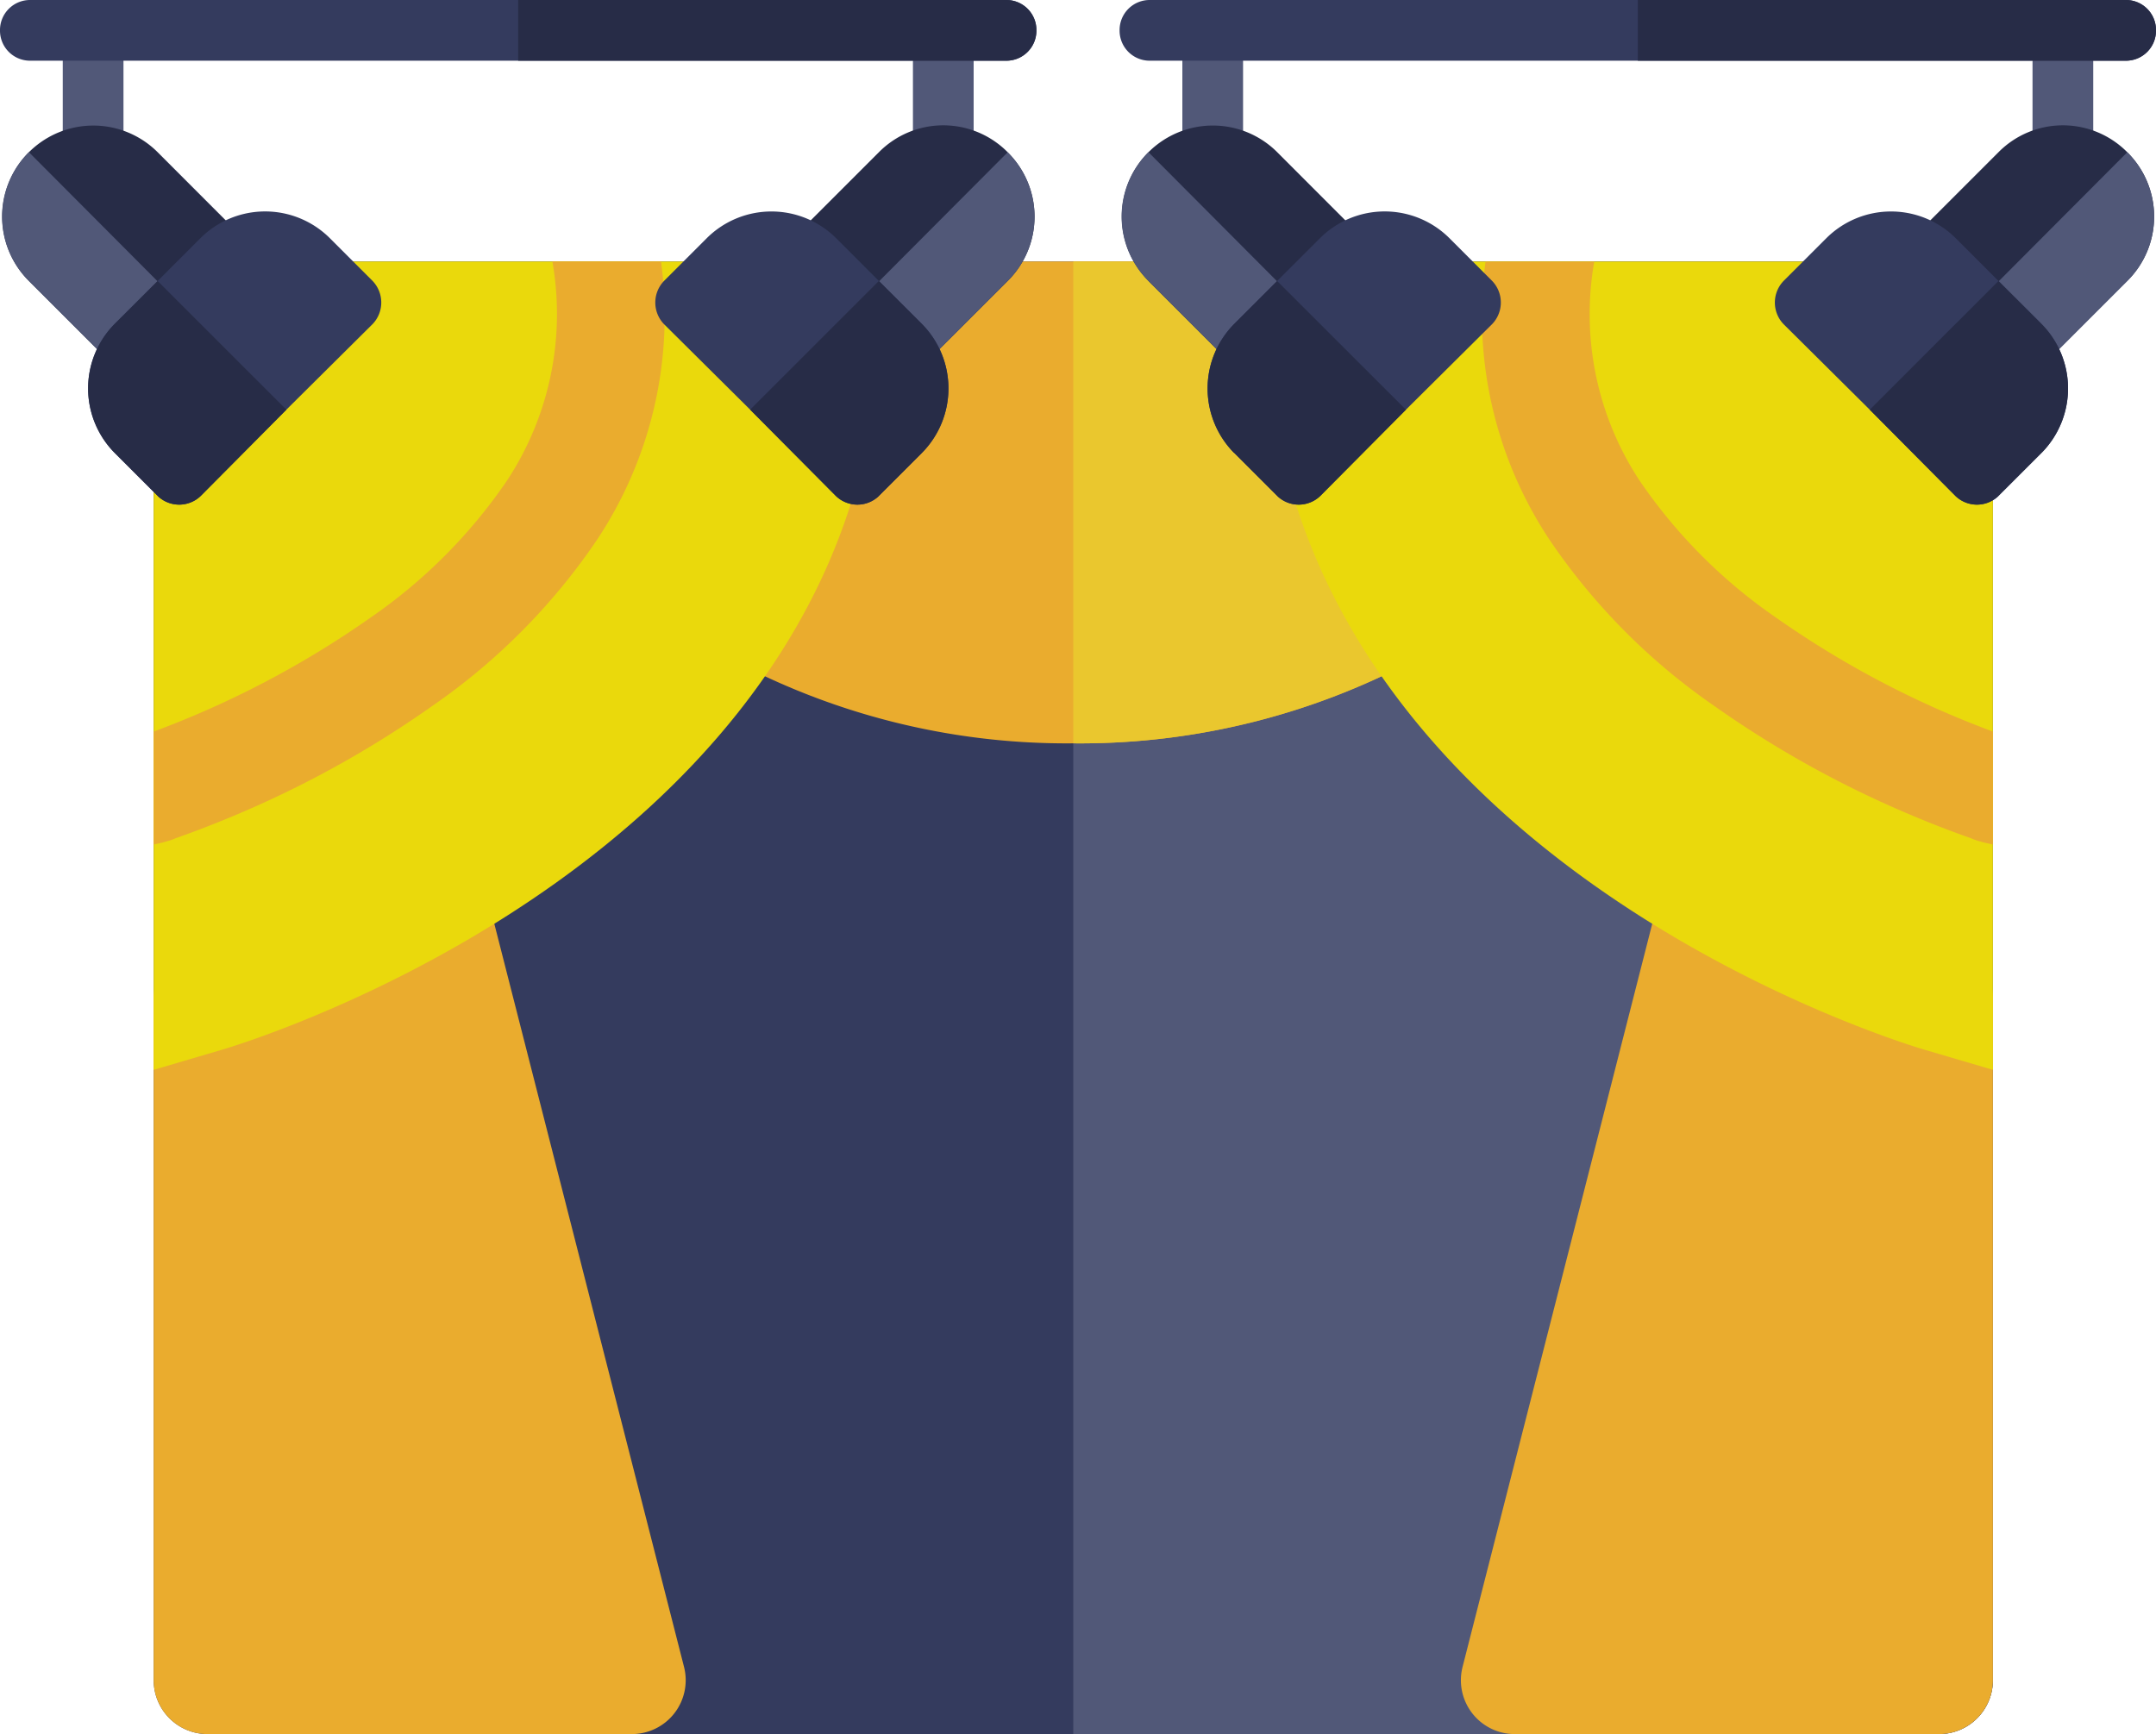 <svg xmlns="http://www.w3.org/2000/svg" xmlns:xlink="http://www.w3.org/1999/xlink" width="104.329" height="83.926" viewBox="0 0 104.329 83.926">
  <defs>
    <clipPath id="clip-path">
      <rect id="長方形_8387" data-name="長方形 8387" width="104.329" height="83.926" transform="translate(0 0)" fill="none"/>
    </clipPath>
  </defs>
  <g id="about-sec02-4" transform="translate(0 0)">
    <g id="グループ_14821" data-name="グループ 14821" clip-path="url(#clip-path)">
      <path id="パス_46194" data-name="パス 46194" d="M93.829,83.926H10.044a2.607,2.607,0,0,1-2.607-2.607V15.264a2.607,2.607,0,0,1,2.607-2.607H93.829a2.607,2.607,0,0,1,2.607,2.607V81.319a2.607,2.607,0,0,1-2.607,2.607" fill="#343b5e"/>
      <path id="パス_46195" data-name="パス 46195" d="M93.829,12.656H51.936V83.925H93.829a2.607,2.607,0,0,0,2.607-2.607V15.263a2.607,2.607,0,0,0-2.607-2.607" fill="#515878"/>
      <path id="パス_46196" data-name="パス 46196" d="M71.241,82.918a2.607,2.607,0,0,1-.467-2.244L80.439,42.8a2.607,2.607,0,0,1,3.588-1.736L94.89,45.91a2.606,2.606,0,0,1,1.546,2.381V81.318a2.608,2.608,0,0,1-2.607,2.608H73.3a2.607,2.607,0,0,1-2.059-1.008" fill="#eaac2e"/>
      <path id="パス_46197" data-name="パス 46197" d="M51.936,35.976a34.392,34.392,0,0,1-17.151-4.392,2.607,2.607,0,0,1-1.29-2.25V15.263A2.607,2.607,0,0,1,36.1,12.656H67.771a2.607,2.607,0,0,1,2.607,2.607V29.334a2.605,2.605,0,0,1-1.29,2.25,34.393,34.393,0,0,1-17.152,4.392m15.835-6.642h0Z" fill="#eaac2e"/>
      <path id="パス_46198" data-name="パス 46198" d="M67.771,12.656H51.936v23.32a34.393,34.393,0,0,0,17.152-4.392,2.605,2.605,0,0,0,1.29-2.25V15.263a2.607,2.607,0,0,0-2.607-2.607m0,16.678h0Z" fill="#eac72e"/>
      <path id="パス_46199" data-name="パス 46199" d="M30.573,83.926H10.044a2.607,2.607,0,0,1-2.607-2.607V48.291A2.606,2.606,0,0,1,8.983,45.91l10.862-4.842a2.607,2.607,0,0,1,3.589,1.737L33.1,80.674a2.607,2.607,0,0,1-2.526,3.252" fill="#eaac2e"/>
      <path id="パス_46200" data-name="パス 46200" d="M7.436,15.264V51.778l3.344-.985c.83-.245,20.412-6.165,28.446-21.72a29.953,29.953,0,0,0,3.236-16.416H10.043a2.607,2.607,0,0,0-2.607,2.607" fill="#ead90c"/>
      <path id="パス_46201" data-name="パス 46201" d="M24.523,23.276a25.424,25.424,0,0,1-6.629,6.64A46.075,46.075,0,0,1,7.436,35.407v5.461c.123-.021.249-.048.38-.083l0,.007c.02-.006.124-.037.324-.093a2.594,2.594,0,0,0,.368-.134q.245-.085.517-.185c.967-.351,1.974-.755,2.995-1.2a50.216,50.216,0,0,0,8.912-5.023A30.57,30.57,0,0,0,28.9,26.109a19.6,19.6,0,0,0,3.088-13.452H26.73a14.655,14.655,0,0,1-2.207,10.619" fill="#eaac2e"/>
      <path id="パス_46202" data-name="パス 46202" d="M96.436,15.264V51.778l-3.344-.985c-.83-.245-20.412-6.165-28.446-21.72A29.953,29.953,0,0,1,61.41,12.657H93.829a2.607,2.607,0,0,1,2.607,2.607" fill="#ead90c"/>
      <path id="パス_46203" data-name="パス 46203" d="M79.35,23.276a25.408,25.408,0,0,0,6.629,6.64,46.054,46.054,0,0,0,10.458,5.491v5.461c-.124-.021-.249-.048-.38-.083l0,.007c-.019-.006-.124-.037-.324-.093a2.581,2.581,0,0,1-.367-.134q-.245-.085-.518-.185c-.966-.351-1.974-.755-2.994-1.2a50.184,50.184,0,0,1-8.913-5.023,30.6,30.6,0,0,1-7.967-8.044,19.6,19.6,0,0,1-3.088-13.452h5.26A14.651,14.651,0,0,0,79.35,23.276" fill="#eaac2e"/>
      <path id="パス_46204" data-name="パス 46204" d="M4.506,9.012A1.468,1.468,0,0,1,3.037,7.543V1.47a1.469,1.469,0,1,1,2.938,0V7.543A1.468,1.468,0,0,1,4.506,9.012" fill="#515878"/>
      <path id="パス_46205" data-name="パス 46205" d="M45.646,9.012a1.468,1.468,0,0,1-1.469-1.469V1.47a1.469,1.469,0,1,1,2.938,0V7.543a1.468,1.468,0,0,1-1.469,1.469" fill="#515878"/>
      <path id="パス_46206" data-name="パス 46206" d="M1.4,13.6l4.143,4.143A1.491,1.491,0,0,0,6.6,18.18a1.476,1.476,0,0,0,1.029-.441L11.771,13.6a1.455,1.455,0,0,0,0-2.087L7.628,7.366A4.405,4.405,0,0,0,1.4,13.6" fill="#272c47"/>
      <path id="パス_46207" data-name="パス 46207" d="M1.4,13.6l4.143,4.143A1.491,1.491,0,0,0,6.6,18.18a1.476,1.476,0,0,0,1.029-.441l2.057-2.057L1.4,7.366a4.381,4.381,0,0,0,0,6.23" fill="#515878"/>
      <path id="パス_46208" data-name="パス 46208" d="M5.542,21.912,7.629,24l.029.03A1.5,1.5,0,0,0,9.715,24l4.143-4.172,4.173-4.144a1.509,1.509,0,0,0,0-2.086l-2.086-2.087a4.435,4.435,0,0,0-6.23,0L7.628,13.6,5.542,15.682a4.435,4.435,0,0,0,0,6.23" fill="#343b5e"/>
      <path id="パス_46209" data-name="パス 46209" d="M5.542,21.912,7.629,24l.029.03A1.5,1.5,0,0,0,9.715,24l4.143-4.172L7.628,13.6,5.542,15.682a4.435,4.435,0,0,0,0,6.23" fill="#272c47"/>
      <path id="パス_46210" data-name="パス 46210" d="M48.761,7.366a4.381,4.381,0,0,0-6.23,0l-4.143,4.143a1.455,1.455,0,0,0,0,2.087l4.143,4.143a1.476,1.476,0,0,0,1.029.441,1.491,1.491,0,0,0,1.058-.441L48.761,13.6a4.381,4.381,0,0,0,0-6.23" fill="#272c47"/>
      <path id="パス_46211" data-name="パス 46211" d="M48.761,13.6l-4.143,4.143a1.491,1.491,0,0,1-1.058.441,1.476,1.476,0,0,1-1.029-.441l-2.057-2.057,8.287-8.316a4.381,4.381,0,0,1,0,6.23" fill="#515878"/>
      <path id="パス_46212" data-name="パス 46212" d="M44.618,15.682,42.531,13.6l-2.086-2.087a4.435,4.435,0,0,0-6.23,0L32.129,13.6a1.507,1.507,0,0,0,0,2.086L36.3,19.826,40.445,24a1.5,1.5,0,0,0,2.057.03l.029-.03,2.087-2.086a4.435,4.435,0,0,0,0-6.23" fill="#343b5e"/>
      <path id="パス_46213" data-name="パス 46213" d="M44.618,21.912,42.531,24l-.029.03A1.5,1.5,0,0,1,40.445,24L36.3,19.826l6.229-6.23,2.087,2.086a4.435,4.435,0,0,1,0,6.23" fill="#272c47"/>
      <path id="パス_46214" data-name="パス 46214" d="M50.152,1.469a1.454,1.454,0,0,1-1.469,1.469H1.469A1.454,1.454,0,0,1,0,1.469,1.454,1.454,0,0,1,1.469,0H48.683a1.454,1.454,0,0,1,1.469,1.469" fill="#343b5e"/>
      <path id="パス_46215" data-name="パス 46215" d="M50.152,1.469a1.454,1.454,0,0,1-1.469,1.469H25.076V0H48.683a1.454,1.454,0,0,1,1.469,1.469" fill="#272c47"/>
      <path id="パス_46216" data-name="パス 46216" d="M58.683,9.012a1.468,1.468,0,0,1-1.469-1.469V1.47a1.469,1.469,0,1,1,2.938,0V7.543a1.468,1.468,0,0,1-1.469,1.469" fill="#515878"/>
      <path id="パス_46217" data-name="パス 46217" d="M99.823,9.012a1.468,1.468,0,0,1-1.469-1.469V1.47a1.469,1.469,0,1,1,2.938,0V7.543a1.468,1.468,0,0,1-1.469,1.469" fill="#515878"/>
      <path id="パス_46218" data-name="パス 46218" d="M55.575,13.6l4.143,4.143a1.491,1.491,0,0,0,1.058.441,1.476,1.476,0,0,0,1.029-.441L65.948,13.6a1.455,1.455,0,0,0,0-2.087L61.805,7.366a4.405,4.405,0,0,0-6.23,6.23" fill="#272c47"/>
      <path id="パス_46219" data-name="パス 46219" d="M55.575,13.6l4.143,4.143a1.491,1.491,0,0,0,1.058.441,1.476,1.476,0,0,0,1.029-.441l2.057-2.057L55.575,7.366a4.381,4.381,0,0,0,0,6.23" fill="#515878"/>
      <path id="パス_46220" data-name="パス 46220" d="M59.718,21.912,61.805,24l.029.03A1.5,1.5,0,0,0,63.891,24l4.143-4.172,4.173-4.144a1.509,1.509,0,0,0,0-2.086l-2.086-2.087a4.435,4.435,0,0,0-6.23,0L61.8,13.6l-2.086,2.086a4.435,4.435,0,0,0,0,6.23" fill="#343b5e"/>
      <path id="パス_46221" data-name="パス 46221" d="M59.718,21.912,61.805,24l.029.03A1.5,1.5,0,0,0,63.891,24l4.143-4.172L61.8,13.6l-2.086,2.086a4.435,4.435,0,0,0,0,6.23" fill="#272c47"/>
      <path id="パス_46222" data-name="パス 46222" d="M102.938,7.366a4.381,4.381,0,0,0-6.23,0l-4.143,4.143a1.455,1.455,0,0,0,0,2.087l4.143,4.143a1.476,1.476,0,0,0,1.029.441,1.491,1.491,0,0,0,1.058-.441l4.143-4.143a4.381,4.381,0,0,0,0-6.23" fill="#272c47"/>
      <path id="パス_46223" data-name="パス 46223" d="M102.938,13.6l-4.143,4.143a1.491,1.491,0,0,1-1.058.441,1.476,1.476,0,0,1-1.029-.441l-2.057-2.057,8.287-8.316a4.381,4.381,0,0,1,0,6.23" fill="#515878"/>
      <path id="パス_46224" data-name="パス 46224" d="M98.795,15.682,96.707,13.6l-2.086-2.087a4.434,4.434,0,0,0-6.229,0L86.305,13.6a1.507,1.507,0,0,0,0,2.086l4.174,4.144L94.621,24a1.5,1.5,0,0,0,2.057.03l.029-.03,2.088-2.086a4.437,4.437,0,0,0,0-6.23" fill="#343b5e"/>
      <path id="パス_46225" data-name="パス 46225" d="M98.795,21.912,96.707,24l-.029.03A1.5,1.5,0,0,1,94.621,24l-4.142-4.172,6.228-6.23,2.088,2.086a4.437,4.437,0,0,1,0,6.23" fill="#272c47"/>
      <path id="パス_46226" data-name="パス 46226" d="M104.329,1.469a1.454,1.454,0,0,1-1.469,1.469H55.646a1.454,1.454,0,0,1-1.469-1.469A1.454,1.454,0,0,1,55.646,0H102.86a1.454,1.454,0,0,1,1.469,1.469" fill="#343b5e"/>
      <path id="パス_46227" data-name="パス 46227" d="M104.329,1.469a1.454,1.454,0,0,1-1.469,1.469H79.253V0H102.86a1.454,1.454,0,0,1,1.469,1.469" fill="#272c47"/>
    </g>
  </g>
</svg>
